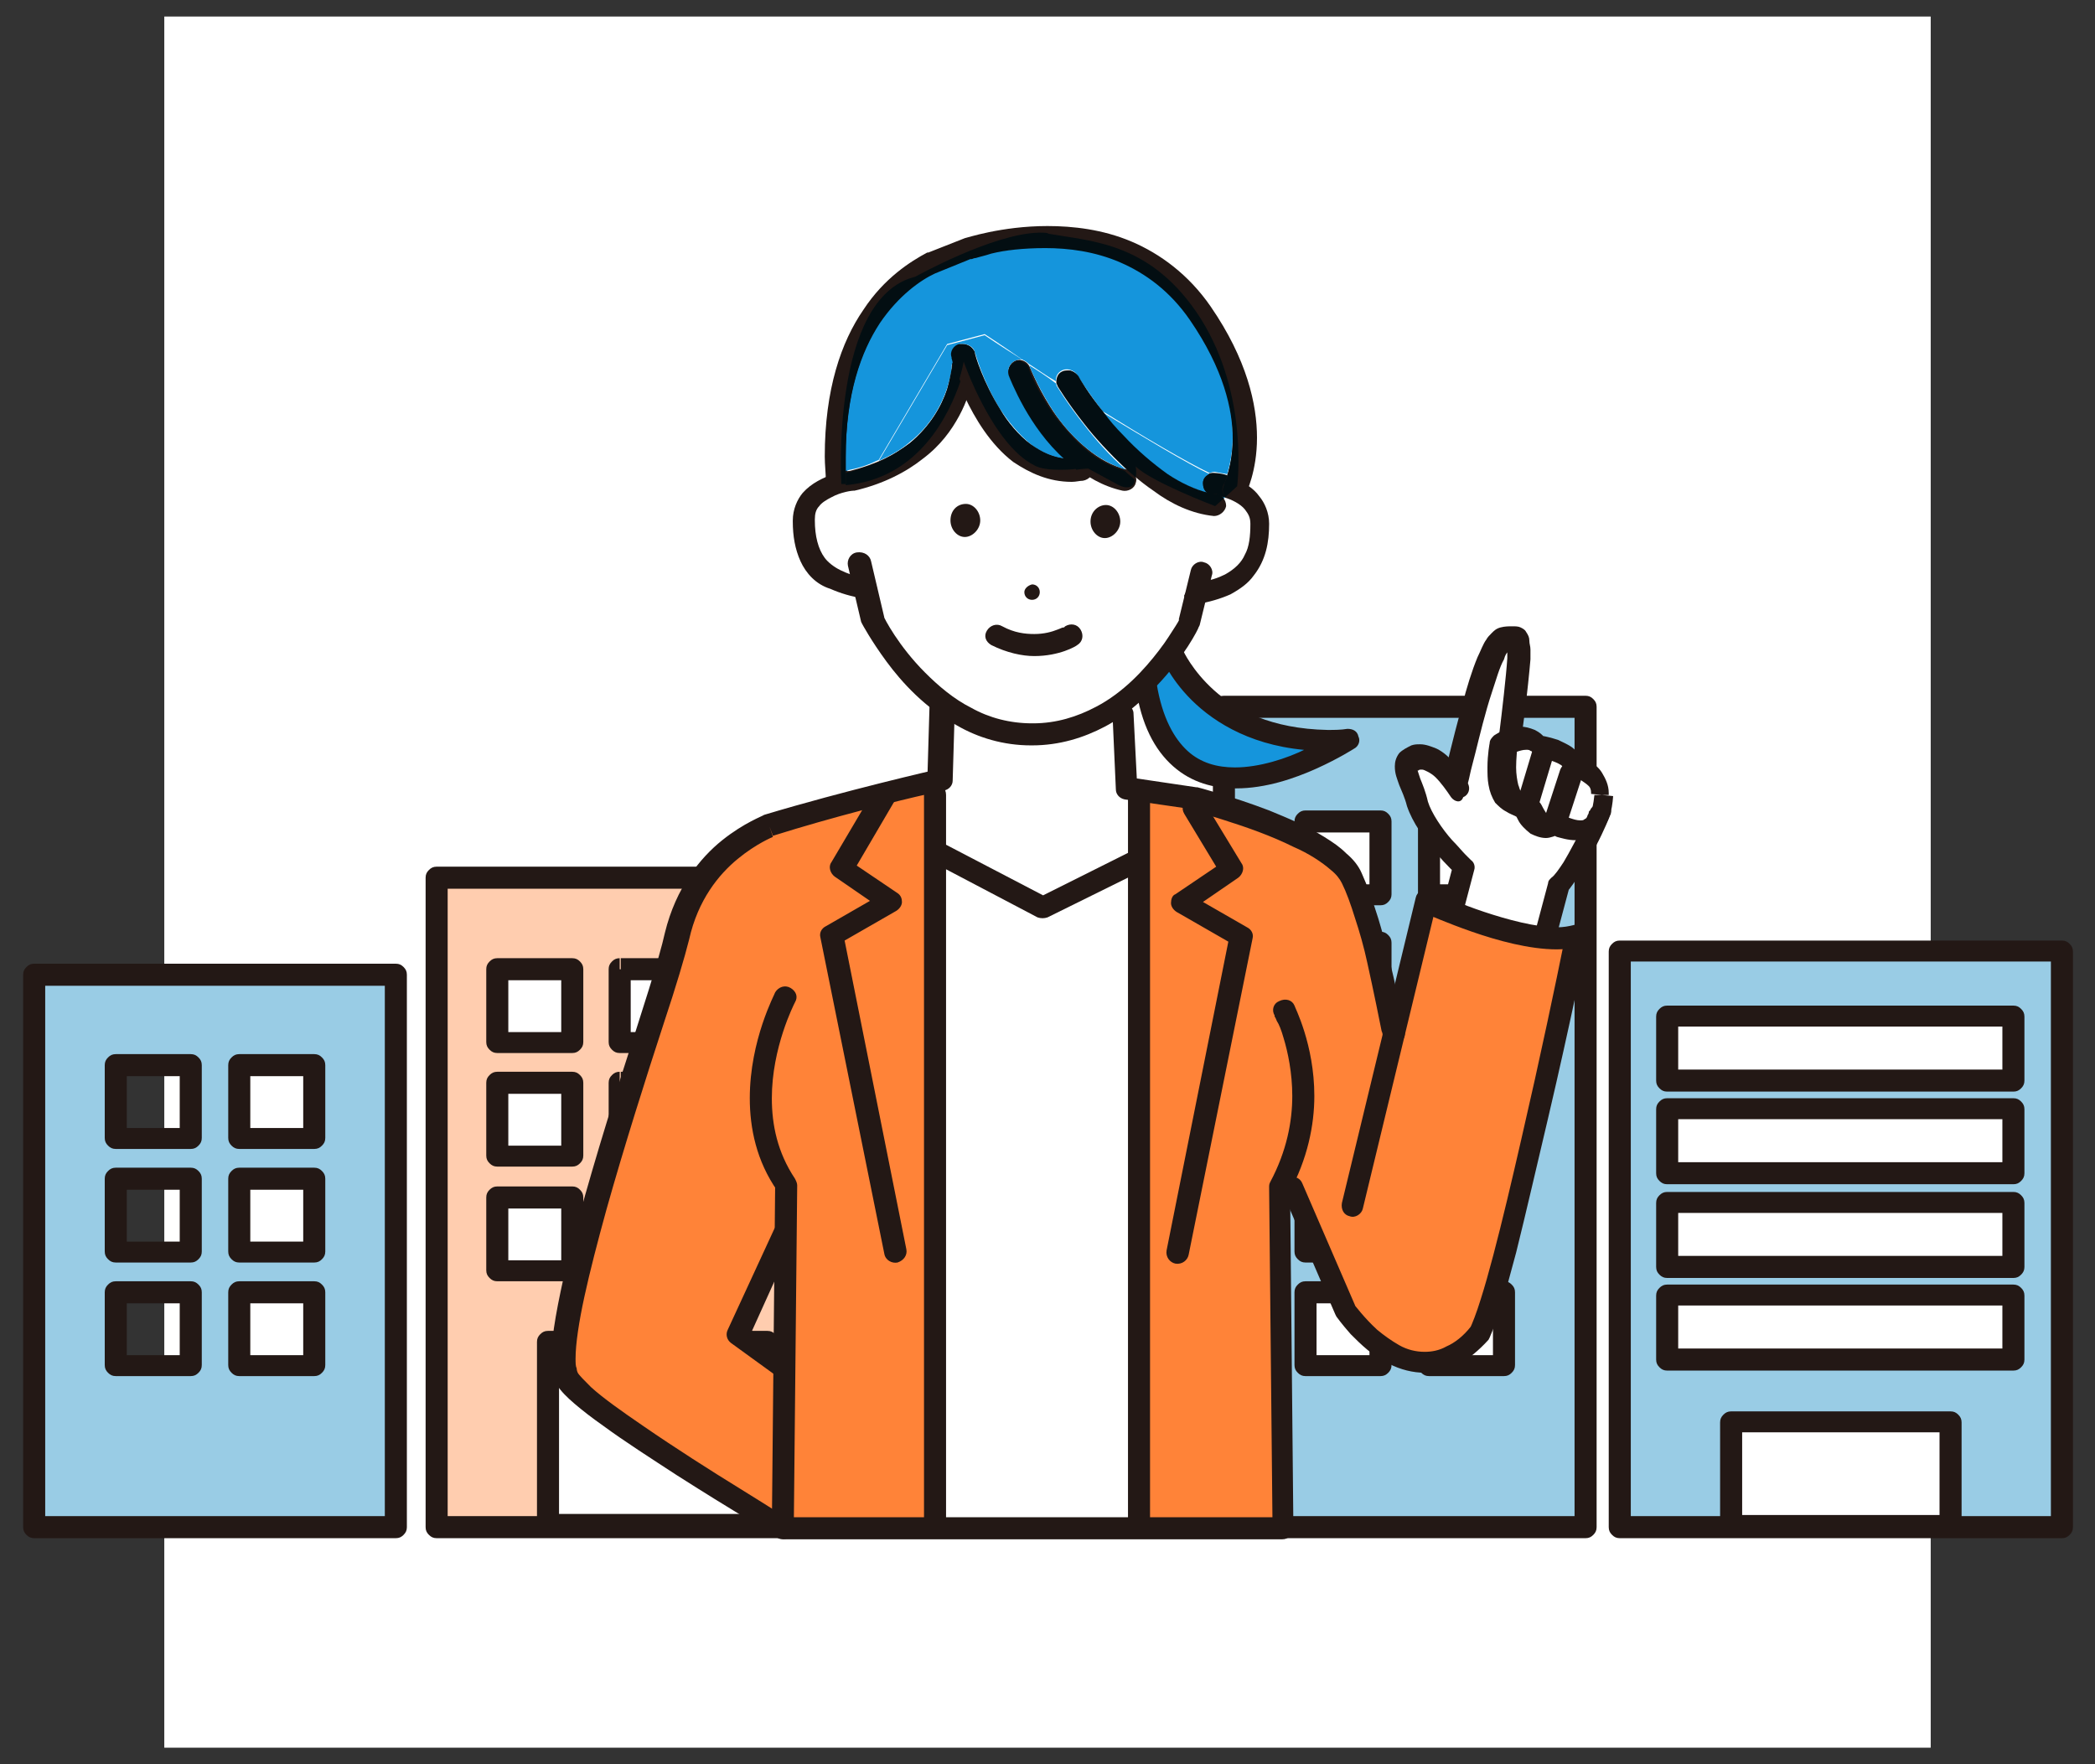 <svg version="1.1" id="レイヤー_1" xmlns="http://www.w3.org/2000/svg" xmlns:xlink="http://www.w3.org/1999/xlink" x="0" y="0" width="190" height="160" xml:space="preserve"><rect width="100%" height="100%" fill="#333333" stroke="none"/><style>.st0{display:none;fill:#e8f4fb}.st1{fill:#fff}.st2{fill:#99cce5}.st3{fill:#231815}.st5{fill:#ff8338}.st6,.st7,.st8{fill:#1595dc}.st7,.st8{clip-path:url(#SVGID_2_)}.st8{fill:#030e12}.st10{clip-path:url(#SVGID_4_);fill:#5cb5e7}</style><path class="st0" d="M204.4 117.9h29.2V-18.5h-15.2l-44 29.8 14.4 21.2 15.6-10.6v96zm-97.8-24.6c-14.6 0-23-15.2-23-42.4s8.4-42.4 23-42.4 23 15.4 23 42.4-8.2 42.4-23 42.4zm0 27.4c32.8 0 53.8-27.4 53.8-70 0-42.4-21-69.6-53.8-69.6-32.6 0-53.8 27.4-53.8 69.6 0 42.4 21.2 70 53.8 70z"/><path class="st0" d="M163.5 117.9h92.8V90.5h-63.4c0-6.6 9.4-13 25.6-22.4 26.8-15.2 37.8-28.8 37.8-46.6 0-23.8-19.2-40.4-46.4-40.4-24.8 0-42.2 14-48.8 39.2l26 7.2c3.6-13.4 11.2-20.2 22.6-20.2 10.4 0 17.4 5.8 17.4 14.6 0 9-7.2 16-27.2 27-23.6 13-36.4 26.4-36.4 48.2v20.8zM85.3 93.3c-14.6 0-23-15.2-23-42.4s8.4-42.4 23-42.4 23 15.4 23 42.4-8.2 42.4-23 42.4zm0 27.4c32.8 0 53.8-27.4 53.8-70 0-42.4-21-69.6-53.8-69.6-32.6 0-53.8 27.4-53.8 69.6 0 42.4 21.2 70 53.8 70z"/><path class="st0" d="M205.1 120.7c28.6 0 49.2-18.6 49.2-44 0-20.4-13.8-36-34.6-41l30.8-36.8v-15h-83.2v25h44.6l-28.8 33.6v15.4h16.4c15 0 25.6 6.6 25.6 18.6 0 10.6-8.6 18-21 18-10.6 0-18.4-5.2-24-16.2l-22 15.4c8.6 17 26 27 47 27zM87.3 93.3c-14.6 0-23-15.2-23-42.4s8.4-42.4 23-42.4 23 15.4 23 42.4-8.2 42.4-23 42.4zm0 27.4c32.8 0 53.8-27.4 53.8-70 0-42.4-21-69.6-53.8-69.6-32.6 0-53.8 27.4-53.8 69.6 0 42.4 21.2 70 53.8 70z"/><path class="st1" d="M175.1 158.5H14.9V1.5h160.2v157"/><path class="st2" d="M3.1 138.5h32.8V88.4H3.1v50.1zm18.6-41.9h6.8v6.6h-6.8v-6.6zm0 10.3h6.8v6.6h-6.8v-6.6zm0 10.3h6.8v6.6h-6.8v-6.6zM10.5 96.6h6.8v6.6h-6.8v-6.6zm0 10.3h6.8v6.6h-6.8v-6.6zm0 10.3h6.8v6.6h-6.8v-6.6z"/><path class="st3" d="M3.1 138.5v-1h31.8V89.4H4.1v49.2h-1v-1 .9h-1V88.4c0-.3.1-.5.3-.7.2-.2.4-.3.7-.3h32.8c.3 0 .5.1.7.3.2.2.3.4.3.7v50.1c0 .3-.1.5-.3.7-.2.2-.4.3-.7.3H3.1c-.3 0-.5-.1-.7-.3-.2-.2-.3-.4-.3-.7h1zm18.6-41.9v-1h6.8c.3 0 .5.1.7.3.2.2.3.4.3.7v6.6c0 .3-.1.5-.3.7-.2.2-.4.3-.7.3h-6.8c-.3 0-.5-.1-.7-.3-.2-.2-.3-.4-.3-.7v-6.6c0-.3.1-.5.3-.7.2-.2.4-.3.7-.3v1h1v5.7h4.8v-4.7h-5.8v-1h1-1zm0 10.3v-1h6.8c.3 0 .5.1.7.3.2.2.3.4.3.7v6.6c0 .3-.1.5-.3.7-.2.2-.4.3-.7.3h-6.8c-.3 0-.5-.1-.7-.3-.2-.2-.3-.4-.3-.7v-6.6c0-.3.1-.5.3-.7.2-.2.4-.3.7-.3v1h1v5.7h4.8v-4.7h-5.8v-1h1-1zm0 10.3v-1h6.8c.3 0 .5.1.7.3.2.2.3.4.3.7v6.6c0 .3-.1.5-.3.7-.2.2-.4.3-.7.3h-6.8c-.3 0-.5-.1-.7-.3-.2-.2-.3-.4-.3-.7v-6.6c0-.3.1-.5.3-.7.2-.2.4-.3.7-.3v1h1v5.7h4.8v-4.7h-5.8v-1h1-1zM10.5 96.6v-1h6.8c.3 0 .5.1.7.3.2.2.3.4.3.7v6.6c0 .3-.1.5-.3.7-.2.2-.4.3-.7.3h-6.8c-.3 0-.5-.1-.7-.3-.2-.2-.3-.4-.3-.7v-6.6c0-.3.1-.5.3-.7.2-.2.4-.3.7-.3v1h1v5.7h4.8v-4.7h-5.8v-1h1-1zm0 10.3v-1h6.8c.3 0 .5.1.7.3.2.2.3.4.3.7v6.6c0 .3-.1.5-.3.7-.2.2-.4.3-.7.3h-6.8c-.3 0-.5-.1-.7-.3-.2-.2-.3-.4-.3-.7v-6.6c0-.3.1-.5.3-.7.2-.2.4-.3.7-.3v1h1v5.7h4.8v-4.7h-5.8v-1h1-1zm0 10.3v-1h6.8c.3 0 .5.1.7.3.2.2.3.4.3.7v6.6c0 .3-.1.5-.3.7-.2.2-.4.3-.7.3h-6.8c-.3 0-.5-.1-.7-.3-.2-.2-.3-.4-.3-.7v-6.6c0-.3.1-.5.3-.7.2-.2.4-.3.7-.3v1h1v5.7h4.8v-4.7h-5.8v-1h1-1z"/><path d="M39.6 138.5h40.1V79.6H39.6v58.9zm27.8-50.6h6.8v6.6h-6.8v-6.6zm0 10.3h6.8v6.6h-6.8v-6.6zm0 10.4h6.8v6.6h-6.8v-6.6zM56.3 87.9H63v6.6h-6.8v-6.6zm0 10.3H63v6.6h-6.8v-6.6zm0 10.4H63v6.6h-6.8v-6.6zM45.1 87.9h6.8v6.6h-6.8v-6.6zm0 10.3h6.8v6.6h-6.8v-6.6zm0 10.4h6.8v6.6h-6.8v-6.6z" fill="#ffcdaf"/><path class="st3" d="M39.6 138.5v-1h39.1V80.6H40.6v57.9h-1v-1 1h-1V79.6c0-.3.1-.5.3-.7.2-.2.4-.3.7-.3h40.1c.3 0 .5.1.7.3.2.2.3.4.3.7v58.9c0 .3-.1.5-.3.7-.2.2-.4.3-.7.3H39.6c-.3 0-.5-.1-.7-.3-.2-.2-.3-.4-.3-.7h1zm27.8-50.6v-1h6.8c.3 0 .5.1.7.3.2.2.3.4.3.7v6.6c0 .3-.1.5-.3.7-.2.2-.4.3-.7.3h-6.8c-.3 0-.5-.1-.7-.3-.2-.2-.3-.4-.3-.7v-6.6c0-.3.1-.5.3-.7.2-.2.4-.3.7-.3v1h1v5.7h4.8v-4.7h-5.8v-1h1-1zm0 10.3v-1h6.8c.3 0 .5.1.7.3.2.2.3.4.3.7v6.6c0 .3-.1.5-.3.7-.2.2-.4.3-.7.3h-6.8c-.3 0-.5-.1-.7-.3s-.3-.4-.3-.7v-6.6c0-.3.1-.5.3-.7.2-.2.4-.3.7-.3v1h1v5.7h4.8v-4.7h-5.8v-1h1-1zm0 10.4v-1h6.8c.3 0 .5.1.7.3.2.2.3.4.3.7v6.6c0 .3-.1.5-.3.7-.2.2-.4.3-.7.3h-6.8c-.3 0-.5-.1-.7-.3s-.3-.4-.3-.7v-6.6c0-.3.1-.5.3-.7.2-.2.4-.3.7-.3v1h1v5.7h4.8v-4.7h-5.8v-1h1-1zM56.3 87.9v-1H63c.3 0 .5.1.7.3.2.2.3.4.3.7v6.6c0 .3-.1.5-.3.7-.2.2-.4.3-.7.3h-6.8c-.3 0-.5-.1-.7-.3-.2-.2-.3-.4-.3-.7v-6.6c0-.3.1-.5.3-.7.2-.2.4-.3.7-.3v1h1v5.7H62v-4.7h-5.8v-1h1-.9zm0 10.3v-1H63c.3 0 .5.1.7.3.2.2.3.4.3.7v6.6c0 .3-.1.5-.3.7-.2.2-.4.3-.7.3h-6.8c-.3 0-.5-.1-.7-.3s-.3-.4-.3-.7v-6.6c0-.3.1-.5.3-.7.2-.2.4-.3.7-.3v1h1v5.7H62v-4.7h-5.8v-1h1-.9zm0 10.4v-1H63c.3 0 .5.1.7.3.2.2.3.4.3.7v6.6c0 .3-.1.5-.3.7-.2.2-.4.3-.7.3h-6.8c-.3 0-.5-.1-.7-.3s-.3-.4-.3-.7v-6.6c0-.3.1-.5.3-.7.2-.2.4-.3.7-.3v1h1v5.7H62v-4.7h-5.8v-1h1-.9zM45.1 87.9v-1h6.8c.3 0 .5.1.7.3.2.2.3.4.3.7v6.6c0 .3-.1.5-.3.7-.2.2-.4.3-.7.3h-6.8c-.3 0-.5-.1-.7-.3-.2-.2-.3-.4-.3-.7v-6.6c0-.3.1-.5.3-.7.2-.2.4-.3.7-.3v1h1v5.7h4.8v-4.7h-5.8v-1h1-1zm0 10.3v-1h6.8c.3 0 .5.1.7.3.2.2.3.4.3.7v6.6c0 .3-.1.5-.3.7-.2.2-.4.3-.7.3h-6.8c-.3 0-.5-.1-.7-.3s-.3-.4-.3-.7v-6.6c0-.3.1-.5.3-.7.2-.2.4-.3.7-.3v1h1v5.7h4.8v-4.7h-5.8v-1h1-1zm0 10.4v-1h6.8c.3 0 .5.1.7.3.2.2.3.4.3.7v6.6c0 .3-.1.5-.3.7-.2.2-.4.3-.7.3h-6.8c-.3 0-.5-.1-.7-.3s-.3-.4-.3-.7v-6.6c0-.3.1-.5.3-.7.2-.2.4-.3.7-.3v1h1v5.7h4.8v-4.7h-5.8v-1h1-1z"/><path class="st1" d="M49.7 121.8h19.9v16.6H49.7z"/><path class="st3" d="M69.6 138.3v1H49.7c-.3 0-.5-.1-.7-.3s-.3-.4-.3-.7v-16.6c0-.3.1-.5.3-.7.2-.2.4-.3.7-.3h19.9c.3 0 .5.1.7.3.2.2.3.4.3.7v16.6c0 .3-.1.5-.3.7-.2.2-.4.3-.7.3v-1h-1v-15.6H50.7v14.6h18.9v1h-1 1z"/><path class="st2" d="M111 138.5h32.8V64.1H111v74.4zm18.6-41.9h6.8v6.6h-6.8v-6.6zm0 10.3h6.8v6.6h-6.8v-6.6zm0 10.3h6.8v6.6h-6.8v-6.6zm-11.2-20.6h6.8v6.6h-6.8v-6.6zm11.2-11.1h6.8v6.6h-6.8v-6.6zm-11.2 0h6.8v6.6h-6.8v-6.6zm11.2-11h6.8v6.6h-6.8v-6.6zm-11.2 0h6.8v6.6h-6.8v-6.6zm0 32.4h6.8v6.6h-6.8v-6.6zm0 10.3h6.8v6.6h-6.8v-6.6z"/><path class="st3" d="M111 138.5v-1h31.8V65.1H112v73.4h-1v-1 1h-1V64.1c0-.3.1-.5.3-.7.2-.2.4-.3.7-.3h32.8c.3 0 .5.1.7.3.2.2.3.4.3.7v74.4c0 .3-.1.5-.3.7-.2.2-.4.3-.7.3H111c-.3 0-.5-.1-.7-.3s-.3-.4-.3-.7h1zm18.6-41.9v-1h6.8c.3 0 .5.1.7.3.2.2.3.4.3.7v6.6c0 .3-.1.5-.3.7-.2.2-.4.3-.7.3h-6.8c-.3 0-.5-.1-.7-.3-.2-.2-.3-.4-.3-.7v-6.6c0-.3.1-.5.3-.7.2-.2.4-.3.7-.3v1h1v5.7h4.8v-4.7h-5.8v-1h1-1zm0 10.3v-1h6.8c.3 0 .5.1.7.3.2.2.3.4.3.7v6.6c0 .3-.1.5-.3.7-.2.2-.4.3-.7.3h-6.8c-.3 0-.5-.1-.7-.3-.2-.2-.3-.4-.3-.7v-6.6c0-.3.1-.5.3-.7.2-.2.4-.3.7-.3v1h1v5.7h4.8v-4.7h-5.8v-1h1-1zm0 10.3v-1h6.8c.3 0 .5.1.7.3.2.2.3.4.3.7v6.6c0 .3-.1.5-.3.7-.2.2-.4.3-.7.3h-6.8c-.3 0-.5-.1-.7-.3-.2-.2-.3-.4-.3-.7v-6.6c0-.3.1-.5.3-.7.2-.2.4-.3.7-.3v1h1v5.7h4.8v-4.7h-5.8v-1h1-1zm-11.2-20.6v-1h6.8c.3 0 .5.1.7.3.2.2.3.4.3.7v6.6c0 .3-.1.5-.3.7-.2.2-.4.3-.7.3h-6.8c-.3 0-.5-.1-.7-.3-.2-.2-.3-.4-.3-.7v-6.6c0-.3.1-.5.3-.7.2-.2.4-.3.7-.3v1h1v5.7h4.8v-4.7h-5.8v-1h1-1zm11.2-11.1v-1h6.8c.3 0 .5.1.7.3.2.2.3.4.3.7v6.6c0 .3-.1.5-.3.7-.2.2-.4.3-.7.3h-6.8c-.3 0-.5-.1-.7-.3-.2-.2-.3-.4-.3-.7v-6.6c0-.3.1-.5.3-.7.2-.2.4-.3.7-.3v1h1v5.7h4.8v-4.7h-5.8v-1h1-1zm-11.2 0v-1h6.8c.3 0 .5.1.7.3.2.2.3.4.3.7v6.6c0 .3-.1.5-.3.7-.2.2-.4.3-.7.3h-6.8c-.3 0-.5-.1-.7-.3-.2-.2-.3-.4-.3-.7v-6.6c0-.3.1-.5.3-.7.2-.2.4-.3.7-.3v1h1v5.7h4.8v-4.7h-5.8v-1h1-1zm11.2-11v-1h6.8c.3 0 .5.1.7.3.2.2.3.4.3.7v6.6c0 .3-.1.5-.3.7-.2.2-.4.3-.7.3h-6.8c-.3 0-.5-.1-.7-.3-.2-.2-.3-.4-.3-.7v-6.6c0-.3.1-.5.3-.7.2-.2.4-.3.7-.3v1h1v5.7h4.8v-4.7h-5.8v-1h1-1zm-11.2 0v-1h6.8c.3 0 .5.1.7.3.2.2.3.4.3.7v6.6c0 .3-.1.5-.3.7-.2.2-.4.3-.7.3h-6.8c-.3 0-.5-.1-.7-.3-.2-.2-.3-.4-.3-.7v-6.6c0-.3.1-.5.3-.7.2-.2.4-.3.7-.3v1h1v5.7h4.8v-4.7h-5.8v-1h1-1zm0 32.4v-1h6.8c.3 0 .5.1.7.3.2.2.3.4.3.7v6.6c0 .3-.1.5-.3.7-.2.2-.4.3-.7.3h-6.8c-.3 0-.5-.1-.7-.3-.2-.2-.3-.4-.3-.7v-6.6c0-.3.1-.5.3-.7.2-.2.4-.3.7-.3v1h1v5.7h4.8v-4.7h-5.8v-1h1-1zm0 10.3v-1h6.8c.3 0 .5.1.7.3.2.2.3.4.3.7v6.6c0 .3-.1.5-.3.7-.2.2-.4.3-.7.3h-6.8c-.3 0-.5-.1-.7-.3-.2-.2-.3-.4-.3-.7v-6.6c0-.3.1-.5.3-.7.2-.2.4-.3.7-.3v1h1v5.7h4.8v-4.7h-5.8v-1h1-1z"/><path class="st2" d="M146.9 86.3H187v52.2h-40.1z"/><path class="st3" d="M146.9 138.5v-1H186V87.2h-38.1v51.3h-1v-1 1h-1V86.3c0-.3.1-.5.3-.7.2-.2.4-.3.7-.3H187c.3 0 .5.1.7.3.2.2.3.4.3.7v52.2c0 .3-.1.5-.3.7-.2.2-.4.3-.7.3h-40.1c-.3 0-.5-.1-.7-.3-.2-.2-.3-.4-.3-.7h1z"/><path class="st1" d="M156.9 128.9h19.9v9.4h-19.9z"/><path class="st3" d="M176.9 138.4v1H157c-.3 0-.5-.1-.7-.3-.2-.2-.3-.4-.3-.7V129c0-.3.1-.5.3-.7.2-.2.4-.3.7-.3h19.9c.3 0 .5.1.7.3.2.2.3.4.3.7v9.4c0 .3-.1.5-.3.7-.2.2-.4.3-.7.3v-1h-1v-8.5H158v7.5h18.9v1h-1 1z"/><path class="st1" d="M151.2 92.2h31.4V98h-31.4z"/><path class="st3" d="M151.2 92.2v-1h31.4c.3 0 .5.1.7.3.2.2.3.4.3.7V98c0 .3-.1.5-.3.7-.2.2-.4.3-.7.3h-31.4c-.3 0-.5-.1-.7-.3-.2-.2-.3-.4-.3-.7v-5.8c0-.3.1-.5.3-.7.2-.2.4-.3.7-.3v1h1V97h29.4v-3.9h-30.4v-.9h1-1z"/><path class="st1" d="M151.2 100.6h31.4v5.8h-31.4z"/><path class="st3" d="M151.2 100.6v-1h31.4c.3 0 .5.1.7.3.2.2.3.4.3.7v5.8c0 .3-.1.5-.3.7-.2.2-.4.3-.7.3h-31.4c-.3 0-.5-.1-.7-.3-.2-.2-.3-.4-.3-.7v-5.8c0-.3.1-.5.3-.7.2-.2.4-.3.7-.3v1h1v4.8h29.4v-3.9h-30.4v-.9h1-1z"/><path class="st1" d="M151.2 109.1h31.4v5.8h-31.4z"/><path class="st3" d="M151.2 109.1v-1h31.4c.3 0 .5.1.7.3.2.2.3.4.3.7v5.8c0 .3-.1.5-.3.7-.2.2-.4.3-.7.3h-31.4c-.3 0-.5-.1-.7-.3-.2-.2-.3-.4-.3-.7v-5.8c0-.3.1-.5.3-.7.2-.2.4-.3.7-.3v1h1v4.8h29.4V110h-30.4v-.9h1-1z"/><path class="st1" d="M151.2 117.5h31.4v5.8h-31.4z"/><path class="st3" d="M151.2 117.5v-1h31.4c.3 0 .5.1.7.3.2.2.3.4.3.7v5.8c0 .3-.1.5-.3.7-.2.2-.4.3-.7.3h-31.4c-.3 0-.5-.1-.7-.3-.2-.2-.3-.4-.3-.7v-5.8c0-.3.1-.5.3-.7.2-.2.4-.3.7-.3v1h1v4.8h29.4v-3.9h-30.4v-.9h1-1z"/><path class="st5" d="M84.8 71.1s-18.6 3.6-20.4 7.4c0 0-3.4 5.4-3.4 10S50.6 117 52 125c0 0 2.6 3.6 7.6 6.6 5.3 3.1 11.7 7.3 11.7 7.3l13.7-.2-.2-67.6zm-17.6 49.8l3.3-6.7.7 9.9-4-3.2z"/><path class="st1" d="M131.9 82.8l.9-3.8s-5-5.9-4.7-8.3c.2-2.4 2.2-2.1 3.9-.5 0 0 2.3-12.9 4.5-12.5 2.2.5.7 4.6.8 8l3.2 2.3 2.7 1.9 2.8 1.8-.2 2.3-4.6 6.7-.5 4.6c-.1-.1-6.4 1.4-8.8-2.5M78.1 44.6s-4.6-.7-4.2 2.2c.4 3 3 6.7 5.1 6.9 0 0 4.6 8.2 7 9.7l-1.3 7.7-.2 67.8 25.2-.2-3.5-66.1-3.8-1.5-.2-6.9s6.6-6 7.2-8.8l.6-2.8s3.6 2.4 4.7-1.7-.6-6.9-3.8-7.4c-3.2-.6-21.8-13-21.8-13l-3.4.9-7.6 13.2"/><path class="st5" d="M129.5 81.8l-2.8 8.8S124.4 78 121.1 77s-10.3-4.5-17.3-4.7l-.3 66.1 12.7.5.5-30.9s3.8 13.5 10 14.6c6.2 1 8.8-1.2 9.3-4.1.5-2.9 7-33.3 7-33.3s-5.4.8-13.5-3.4"/><path class="st3" d="M86.6 64l-.2 6.8c0 .4-.3.8-.8.9 0 0-.5.1-1.4.3-2.7.6-8.7 2.1-14.1 3.8l-.3-.8.3.9-.1-.3.1.3-.1-.3.1.3s-1.5.6-3.2 2c-1.7 1.4-3.6 3.7-4.4 7.3-.4 1.6-1.2 4.3-2.3 7.6-1.6 4.9-3.6 11.2-5.2 16.9-.8 2.9-1.5 5.6-2 7.9-.5 2.3-.8 4.3-.8 5.6 0 .4 0 .7.1.9 0 .2.1.4.1.4.1.2.6.7 1.2 1.3 1.1 1 2.8 2.2 4.7 3.5 2.9 2 6.2 4.1 8.8 5.7 1.3.8 2.4 1.5 3.2 2 .8.5 1.3.8 1.3.8.5.3.6.9.3 1.3-.3.5-.9.6-1.4.3 0 0-4.4-2.6-9.1-5.6-2.3-1.5-4.8-3.1-6.7-4.5-1-.7-1.9-1.4-2.6-2-.7-.6-1.2-1.1-1.6-1.7-.2-.3-.3-.7-.4-1.1-.1-.4-.1-.8-.1-1.3 0-2.1.6-5.1 1.4-8.6 1.3-5.2 3.2-11.6 5-17.2 1.8-5.6 3.4-10.5 3.9-12.8 1-4.1 3.2-6.8 5.2-8.4 2-1.6 3.7-2.2 3.8-2.3 7.3-2.2 15.6-4.1 15.6-4.1l.2 1h-1l.2-6.8c0-.5.5-1 1-1 .8 0 1.3.5 1.3 1zM102.8 64.7l.3 5.9 5.4.8h.1s3.1.8 6.5 2.1c1.7.7 3.4 1.4 5 2.4.8.5 1.4.9 2 1.5.6.5 1.1 1.1 1.4 1.8.5 1.1 1 2.5 1.5 4.1 1.4 4.6 2.4 10.3 2.4 10.3.1.5-.3 1-.8 1.1-.5.1-1.1-.3-1.2-.8 0 0 0-.2-.1-.4-.2-1-.7-3.5-1.3-6.2-.3-1.4-.7-2.8-1.1-4-.4-1.3-.8-2.4-1.2-3.2-.2-.4-.5-.8-1-1.2-.8-.7-2-1.5-3.4-2.1-2-1-4.3-1.8-6.2-2.4-.9-.3-1.7-.5-2.2-.7-.3-.1-.5-.1-.6-.2-.1 0-.2-.1-.2-.1l.3-1-.2 1-6.2-.9c-.5-.1-.8-.5-.8-.9l-.3-6.7c0-.5.4-1 1-1 .4-.1.9.3.9.8z"/><path class="st3" d="M103.5 79L95 83.2c-.3.1-.6.1-.9 0l-9.7-5.1c-.5-.3-.7-.8-.4-1.3.3-.5.9-.7 1.4-.4l9.2 4.8 8-4c.5-.2 1.1-.1 1.3.4.3.5.1 1.1-.4 1.4zM117.4 91.2c0 .1 1.8 3.5 1.8 8.2 0 2.6-.6 5.7-2.3 8.8l-.9-.5h1l.3 30.9c0 .3-.1.5-.3.7-.2.2-.4.3-.7.3H71c-.3 0-.5-.1-.7-.3-.2-.2-.3-.4-.3-.7l.3-31.1h1l-.8.5c-1.9-2.7-2.5-5.7-2.5-8.4 0-5.3 2.3-9.5 2.3-9.6.3-.5.9-.7 1.4-.4.5.3.7.8.4 1.3-.1.2-2.1 4.1-2.1 8.7 0 2.4.5 4.9 2.1 7.3.1.2.2.4.2.6l-.3 30.1h43.4l-.3-29.9c0-.2 0-.3.1-.5 1.5-2.8 2-5.5 2-7.8 0-2.1-.4-4-.8-5.3-.2-.7-.4-1.2-.6-1.5-.1-.2-.1-.3-.2-.4v-.1c-.3-.5-.1-1.1.4-1.3.6-.3 1.2-.1 1.4.4z"/><path class="st6" d="M106.4 59.4s3.5 8.7 15.9 7.7c0 0-15.8 10.5-18.3-4.9"/><path class="st3" d="M107.3 59l-.3.1.3-.1-.3.1.3-.1s.8 1.8 2.8 3.6c2 1.8 5.2 3.5 10.3 3.6.6 0 1.2 0 1.8-.1.5 0 .9.2 1 .7.2.4 0 .9-.4 1.1 0 0-1.4.9-3.4 1.8s-4.6 1.8-7.3 1.8c-2 0-4-.5-5.7-2-1.7-1.5-2.9-3.8-3.4-7.2-.1-.5.3-1 .8-1.1.5-.1 1.1.3 1.1.8.5 3.1 1.6 5 2.8 6.1 1.2 1.1 2.7 1.5 4.3 1.5 2.2 0 4.7-.8 6.5-1.7.9-.4 1.7-.8 2.3-1.2.3-.2.5-.3.6-.4l.2-.1.6.8.1 1c-.7.1-1.4.1-2 .1-5.7 0-9.5-2.1-11.8-4.2-2.3-2.1-3.1-4.2-3.2-4.3-.2-.5 0-1.1.6-1.3.6 0 1.2.2 1.4.7zM88.4 32.7c0 .2 0 2.4-1.4 5-.7 1.3-1.7 2.7-3.3 3.9-1.5 1.2-3.6 2.3-6.2 2.9h-.1c-.1 0-1.1.1-2 .6-.4.2-.9.5-1.1.8-.3.3-.4.7-.4 1.2v.1c0 1.4.3 2.6.9 3.4.3.4.8.8 1.4 1.1.6.3 1.4.6 2.5.7.5.1.9.6.8 1.1-.1.5-.6.9-1.1.8-1.2-.2-2.2-.5-3.1-.9-1.3-.4-2.2-1.4-2.7-2.5s-.7-2.3-.7-3.6v-.1c0-1 .4-1.9.9-2.5.8-.9 1.9-1.4 2.8-1.7.9-.3 1.6-.3 1.6-.3l.1 1-.2-1c2.4-.6 4.1-1.5 5.4-2.5 1.9-1.5 2.9-3.4 3.4-4.9.2-.7.4-1.4.4-1.8 0-.2 0-.4.1-.5v-.2c0-.5.4-1 1-1 .5 0 1 .4 1 .9"/><path class="st3" d="M79 50.9l1.2 5.1-1 .2.9-.4c.1.3 1.4 2.8 3.8 5.2 1.2 1.2 2.6 2.4 4.2 3.2 1.6.9 3.5 1.4 5.5 1.4h.1c2.1 0 4-.6 5.7-1.5 2.5-1.3 4.4-3.4 5.7-5.1.7-.9 1.1-1.6 1.5-2.2.2-.3.3-.5.4-.7V56l.9.4-1-.2 1.1-4.5c.1-.5.7-.9 1.2-.7.5.1.9.7.7 1.2l-1.1 4.5-.1.2c0 .1-1.3 2.7-3.8 5.3-1.3 1.3-2.8 2.7-4.7 3.7-1.9 1-4.1 1.7-6.6 1.7h-.1c-2.5 0-4.8-.7-6.7-1.8-2.9-1.6-5-3.9-6.4-5.8-1.4-1.9-2.2-3.4-2.2-3.4l-.1-.2-1.2-5.1c-.1-.5.2-1.1.8-1.2.7-.1 1.2.3 1.3.8z"/><path class="st3" d="M92.9 53.7c0 .4.3.7.7.7.4 0 .7-.3.7-.7 0-.4-.3-.7-.7-.7-.4.1-.7.4-.7.7M108.6 52.8c1.1-.1 1.9-.4 2.5-.7.9-.5 1.5-1.1 1.8-1.8.4-.7.5-1.7.5-2.8 0-.6-.2-.9-.5-1.3-.4-.5-1.2-.9-1.9-1.1-.3-.1-.6-.2-.9-.2h-.4v-.2.2-.2.2c-.5-.1-.9-.5-.9-1.1.1-.5.6-.9 1.1-.9.1 0 1.2.1 2.5.7.6.3 1.3.7 1.8 1.4.5.6.9 1.5.9 2.5 0 1.7-.3 3.3-1.4 4.7-.5.7-1.2 1.2-2.1 1.7-.9.4-1.9.7-3.1.9-.5.1-1.1-.3-1.1-.8.3-.6.7-1.1 1.2-1.2"/><path class="st3" d="M111 43.9c0-.1.8-1.6.8-4.2s-.8-6.3-3.9-10.8c-1.8-2.6-4-4.2-6.3-5.2s-4.7-1.3-6.8-1.3c-1.9 0-3.6.3-4.9.5-.6.1-1.1.3-1.4.4-.2 0-.3.1-.4.1H88l-.3-.9.4.9-3.3 1.3-.4-.9.5.9c-1.3.6-3.3 1.9-5 4.5-1.7 2.6-3.1 6.4-3.1 12.2 0 .7 0 1.4.1 2.2 0 .5-.4 1-.9 1-.6 0-1-.4-1.1-.9 0-.8-.1-1.5-.1-2.3 0-6.1 1.5-10.4 3.5-13.3 1.9-2.9 4.3-4.4 5.8-5.2h.1l3.3-1.3c.1 0 3.3-1.1 7.5-1.1 2.3 0 5 .3 7.6 1.4 2.6 1.1 5.2 3 7.2 5.9 3.3 4.8 4.2 8.9 4.2 11.9 0 3.1-1 5-1 5.1-.3.5-.9.7-1.4.4-.6-.2-.8-.8-.6-1.3M98.9 47.3c0 .8.6 1.5 1.3 1.5.7 0 1.4-.7 1.4-1.5s-.6-1.5-1.3-1.5c-.7 0-1.4.6-1.4 1.5M86.2 47.2c0 .8.6 1.5 1.3 1.5.7 0 1.4-.7 1.4-1.5s-.6-1.5-1.3-1.5c-.8 0-1.4.6-1.4 1.5"/><path class="st3" d="M88.3 31.9c.1.3.8 2.8 2.3 5.2.8 1.2 1.7 2.3 2.8 3.2 1.1.8 2.4 1.3 3.9 1.3h.7c.6-.1 1 .3 1.1.9.1.5-.3 1-.9 1.1-.3 0-.6.1-1 .1-2.1 0-3.8-.8-5.3-1.8-2.1-1.6-3.5-4-4.4-5.9-.9-1.9-1.3-3.4-1.3-3.5-.1-.5.2-1.1.7-1.2.7-.2 1.3.1 1.4.6"/><path class="st3" d="M93.4 33.3c.1.2.9 2.3 2.4 4.4.8 1.1 1.7 2.1 2.8 3 1.1.9 2.3 1.6 3.7 1.9.5.1.9.7.7 1.2-.1.5-.7.8-1.2.7-1.8-.4-3.3-1.3-4.6-2.4-1.9-1.6-3.3-3.6-4.3-5.3-.9-1.5-1.4-2.8-1.4-2.8-.2-.5.1-1.1.6-1.3.5-.2 1.1.1 1.3.6"/><path class="st3" d="M97.7 34.1c.2.3 1.8 2.9 4.1 5.4 1.2 1.3 2.5 2.5 4 3.5 1.4 1 3 1.7 4.5 1.8.5.1.9.5.9 1.1-.1.5-.6.9-1.1.9-2-.2-3.9-1.1-5.5-2.3-2.5-1.7-4.6-4.1-6.1-6-1.5-1.9-2.4-3.4-2.4-3.4-.3-.5-.1-1.1.4-1.3.3-.4.9-.2 1.2.3"/><defs><path id="SVGID_1_" d="M76.3 45.9h36.1V21.1H76.3v24.8"/></defs><clipPath id="SVGID_2_"><use xlink:href="#SVGID_1_" overflow="visible"/></clipPath><path class="st7" d="M94.8 22.4c-1.9 0-3.6.3-4.9.5-.6.1-1.1.3-1.4.4-.2 0-.3.1-.4.1H88l-3.2 1.3c-1.3.6-3.3 1.9-5 4.5-1.7 2.6-3.1 6.4-3.1 12.2v1.3c.2 0 .3-.1.4-.1 1-.2 1.8-.5 2.6-.9l6.2-10.5 3.4-.9s1.4.9 3.4 2.3c.2.1.4.2.6.4.8.5 1.6 1.1 2.5 1.6-.1-.4.1-.8.5-1 .2-.1.3-.1.5-.1.3 0 .7.2.9.5.1.2 1 1.6 2.3 3.3 3.7 2.3 7.6 4.6 9.7 5.6.1 0 .2-.1.4-.1h.1s.5.1 1.1.2c.2-.7.5-1.9.5-3.4 0-2.6-.8-6.3-3.9-10.8-1.8-2.6-4-4.2-6.3-5.2-2.3-.8-4.7-1.2-6.8-1.2"/><path class="st7" d="M110.8 45l.2.2.1-.1c-.1 0-.2-.1-.3-.1M100 37.4c.5.7 1.1 1.4 1.8 2.1 1.2 1.3 2.5 2.5 4 3.5 1.2.8 2.5 1.4 3.7 1.7-.3-.2-.4-.5-.4-.9s.3-.7.6-.8c-2.1-1-5.9-3.3-9.7-5.6m-6.7-4.3c.1.1.1.1.1.2.1.2.9 2.2 2.4 4.4.8 1.1 1.7 2.1 2.8 3 1 .8 2.2 1.5 3.5 1.9-1.5-1.3-2.8-2.8-3.8-4.1-1.5-1.9-2.4-3.4-2.4-3.4-.1-.1-.1-.2-.1-.3-.9-.7-1.7-1.2-2.5-1.7m-4-2.7l-3.4.9-6.2 10.5c1.1-.5 2-1 2.8-1.7 1.9-1.5 2.9-3.4 3.4-4.9.2-.7.4-1.4.4-1.8 0-.2 0-.4.1-.5v-.2-.2-.1c-.1-.5.2-1.1.7-1.2h.3c.4 0 .9.3 1 .7.1.3.8 2.8 2.3 5.2.8 1.2 1.7 2.3 2.8 3.2.9.7 2 1.2 3.2 1.3-1.6-1.5-2.8-3.3-3.7-4.7-1-1.6-1.5-2.9-1.5-2.9-.2-.5.1-1.1.6-1.3.1 0 .2-.1.4-.1h.2c-2.1-1.3-3.4-2.2-3.4-2.2"/><path class="st8" d="M86.4 32.6v.4c0 .1 0 .3-.1.5-.1.5-.2 1.1-.4 1.8-.5 1.5-1.5 3.3-3.4 4.9-.8.6-1.7 1.2-2.8 1.7-.8.3-1.6.6-2.6.9-.1 0-.2 0-.4.1V44c6.7-.6 9.4-6.5 10.4-9.4-.4-1.1-.6-1.8-.7-2M110.1 42.9c-.1 0-.2 0-.4.1-.3.1-.6.4-.6.8 0 .3.1.7.4.9.3.1.5.1.7.1.2 0 .4.1.5.2.1 0 .2.1.3.1l.1-.1c-.3-.3-.3-.7-.1-1.1 0 0 .2-.3.3-.8-.6-.2-1.1-.2-1.1-.2h-.1"/><path class="st8" d="M94.4 21.1h-.2c-4.2.1-11.2 4-11.2 4-7.7 1.9-6.7 18.8-6.7 18.8h.4v-.3-.8-1.3c0-5.8 1.4-9.6 3.1-12.2 1.7-2.5 3.7-3.9 5-4.5l3.2-1.3h.1c.1 0 .2-.1.4-.1.3-.1.8-.2 1.4-.4 1.2-.3 2.9-.5 4.9-.5 2.1 0 4.5.3 6.8 1.3s4.5 2.6 6.3 5.2c3.1 4.5 3.9 8.2 3.9 10.8 0 1.5-.3 2.7-.5 3.4-.2.5-.3.7-.3.8-.2.4-.1.8.1 1.1l1.1-1s1.1-8.2-3.3-15.2c-4.4-6.9-9.8-7-13.8-7.7-.1-.1-.4-.1-.7-.1"/><path class="st8" d="M87.3 31.2H87c-.5.1-.9.7-.7 1.2v.1c.1.3.3 1 .7 1.9.3-1 .4-1.6.4-1.6s2.6 7.5 6.4 9.4c.5.3 1.4.4 2.2.4.6 0 1.2 0 1.7-.1-.2-.1-.3-.2-.4-.4-.2-.2-.4-.4-.6-.5-1.2-.1-2.2-.6-3.2-1.3-1.1-.8-2.1-2-2.8-3.2-1.5-2.4-2.3-4.9-2.3-5.2-.2-.4-.6-.7-1.1-.7"/><path class="st8" d="M92.5 32.7c-.1 0-.2 0-.4.1-.5.2-.8.8-.6 1.3 0 0 .5 1.3 1.4 2.9.8 1.4 2 3.2 3.7 4.7.2.2.4.4.6.5.1.1.3.2.4.4.7-.1 1.1-.1 1.1-.1l2.4 1.3c.5.3.8.4 1.1.4.5 0 .7-.3.7-.7-.3-.3-.6-.5-.9-.8-1.3-.4-2.4-1-3.5-1.9-1.1-.9-2-2-2.8-3-1.5-2.1-2.4-4.2-2.4-4.4 0-.1-.1-.2-.1-.2-.1-.2-.3-.3-.6-.4 0-.1 0-.1-.1-.1"/><path class="st8" d="M96.8 33.6c-.2 0-.3 0-.5.1-.4.2-.5.6-.5 1 0 .1.1.2.1.3 0 0 .9 1.5 2.4 3.4 1 1.3 2.3 2.7 3.8 4.1.3.3.6.5.9.8.1-.5 0-1 0-1 1.4 1.4 7.2 3.6 7.2 3.6l.8-.7c0-.1-.1-.1-.2-.2s-.3-.2-.5-.2-.5-.1-.7-.1c-1.2-.3-2.5-.9-3.7-1.7-1.4-1-2.8-2.2-4-3.5-.7-.7-1.3-1.4-1.8-2.1-1.4-1.7-2.2-3.1-2.3-3.3-.3-.4-.7-.5-1-.5"/><path class="st3" d="M97.7 58.5c-.1.1-1.6 1-3.9 1-1.1 0-2.5-.3-3.9-1-.5-.3-.7-.8-.4-1.3.3-.5.9-.7 1.4-.4 1.1.6 2.1.7 2.9.7.9 0 1.6-.2 2.1-.4.3-.1.4-.2.6-.2l.1-.1.3.5-.3-.5.3.5-.3-.5c.5-.3 1.1-.2 1.4.3.3.5.2 1.1-.3 1.4zM102.3 137.8V72.1c0-.5.4-1 1-1s1 .4 1 1v65.7c0 .5-.4 1-1 1s-1-.5-1-1M109.2 72.7l3.4 5.6c.3.4.1 1-.3 1.3l-3.2 2.2 4 2.3c.4.2.6.6.5 1l-5.8 28.7c-.1.5-.6.9-1.2.8-.5-.1-.9-.6-.8-1.2l5.6-28-4.7-2.7c-.3-.2-.5-.5-.5-.8 0-.3.1-.7.4-.8l3.7-2.5-2.9-4.8c-.3-.5-.1-1.1.3-1.3.6-.4 1.2-.2 1.5.2zM83.8 137.8V72.1c0-.5.4-1 1-1s1 .4 1 1v65.7c0 .5-.4 1-1 1s-1-.5-1-1M81.1 72.7l-3.4 5.8 3.7 2.5c.3.2.4.5.4.8 0 .3-.2.6-.5.8l-4.7 2.7 5.6 28c.1.5-.2 1-.8 1.2-.5.1-1.1-.2-1.2-.8L74.4 85c-.1-.4.1-.8.5-1l4-2.3-3.2-2.2c-.4-.3-.6-.9-.3-1.3l3.9-6.6c.3-.5.9-.6 1.4-.4.5.5.7 1.1.4 1.5zM121.7 109.1l6.7-27.7c.1-.5.7-.9 1.2-.7.5.1.9.7.7 1.2l-6.7 27.7c-.1.5-.7.9-1.2.7-.5-.1-.8-.6-.7-1.2"/><path class="st3" d="M130.3 81c.4.2 2.2 1 4.3 1.7 2.1.7 4.7 1.4 6.6 1.4.6 0 1.1-.1 1.5-.2.3-.1.7 0 1 .2.3.2.4.6.3.9 0 0-1.6 7.9-3.6 16.4-1 4.2-2 8.6-2.9 12.2-.5 1.8-.9 3.4-1.3 4.7-.4 1.3-.8 2.3-1.1 3l-.1.2c-.9 1-1.9 1.8-2.8 2.3-1 .5-2 .7-2.9.7-1.2 0-2.3-.3-3.3-.8-1.5-.7-2.6-1.8-3.5-2.7-.8-.9-1.3-1.6-1.3-1.6l-.1-.2-4.8-11.1c-.2-.5 0-1.1.5-1.3.5-.2 1.1 0 1.3.5l4.8 11.1-.9.4.8-.5c.1.1.9 1.2 2.1 2.3.6.5 1.3 1 2 1.4.7.4 1.5.6 2.3.6.6 0 1.3-.1 2-.5.7-.3 1.5-.9 2.2-1.8l.8.6-.9-.4c.2-.4.6-1.4 1-2.7 1.4-4.4 3.3-12.8 4.9-19.9.8-3.6 1.5-6.9 2-9.3.5-2.4.8-3.9.8-3.9l1 .2.3.9c-.7.2-1.3.3-2.1.3-2.5 0-5.4-.8-7.7-1.6s-4.1-1.6-4.1-1.6c-.5-.2-.7-.8-.5-1.3.3-.6.9-.8 1.4-.6z"/><path class="st3" d="M131.6 72.3c-.4-.6-.9-1.3-1.4-1.8-.2-.2-.5-.4-.7-.5-.2-.1-.4-.2-.5-.2h-.2c-.1 0-.2.1-.2.1l-.2-.2.2.1-.1.1-.2-.2.2.1-.2-.1h.2l-.2-.1h.2-.1.1-.1.1c0 .1.1.4.3 1 .2.5.5 1.2.7 2.1.3 1 1.3 2.5 2.2 3.5.5.5.9 1 1.2 1.3l.4.4.1.1c.3.2.4.6.3.9l-1 3.8c-.1.5-.7.8-1.2.7-.5-.1-.9-.7-.7-1.2l1-3.8 1 .2-.7.7s-.9-.8-1.9-2c-1-1.2-2.1-2.7-2.6-4.2-.2-.8-.5-1.4-.7-1.9-.2-.6-.4-1-.4-1.7 0-.4.1-.8.4-1.2.3-.3.7-.5 1.1-.7.3-.1.5-.1.8-.1.5 0 1 .2 1.5.4.6.3 1.2.8 1.6 1.4.5.5.9 1.1 1.2 1.7.3.5.1 1.1-.4 1.3-.2.6-.8.4-1.1 0z"/><path class="st3" d="M131 70.3s.7-3.1 1.6-6.3c.4-1.6.9-3.2 1.4-4.4.3-.6.5-1.2.8-1.6.1-.2.3-.4.5-.6.2-.2.4-.4.8-.5.4-.1.7-.1 1.1-.1.2 0 .5 0 .7.1.2.1.4.2.5.4.2.3.3.5.3.8 0 .3.1.5.1.8v.9c-.1 1.2-.3 3.1-.5 4.7s-.4 3-.4 3c-.1.5-.6.9-1.1.8-.5-.1-.9-.6-.9-1.1 0 0 0-.3.1-.9.2-1.6.6-5 .7-6.6v-.8-.5l.3-.1-.2.2v-.1l.3-.1-.2.2.5-.3-.2.5c-.1 0-.2-.1-.3-.2l.5-.3-.2.5.2-.4-.1.4h-.1l.2-.4-.1.4v-.1.2-.1.2c-.1 0-.3 0-.7.1l-.1-.5.3.5s-.1 0-.2.1l-.1-.5.3.5-.1-.2.1.2-.1-.2.1.2c-.1 0-.3.3-.4.7-.4.7-.7 1.8-1.1 3-.6 1.8-1.1 3.9-1.5 5.5-.2.8-.4 1.5-.5 2-.1.5-.2.8-.2.8-.1.5-.6.9-1.2.8-.7-.6-1-1.1-.9-1.6z"/><path class="st3" d="M145.3 72.1l-1-.1v-.1c0-.3-.1-.5-.2-.6-.2-.2-.5-.4-.8-.6-.2-.1-.3-.1-.4-.1h-.1v-.3.3-.3.3c-.4-.1-.7-.3-.8-.7-.1-.2-.2-.3-.4-.5-.3-.2-.8-.4-1.2-.5-.2-.1-.4-.1-.5-.1h-.1v-.4.4-.4.4c-.3 0-.6-.2-.7-.4-.1-.2-.2-.3-.3-.3-.1-.1-.2-.1-.4-.1-.3 0-.6.1-.9.2-.1.1-.3.1-.3.2h-.1l-.1-.2.1.2-.1-.2.1.2-.5-.8 1 .2c0 .2-.1 1-.1 1.8 0 .6.1 1.2.2 1.6.1.2.1.4.2.5l.2.2c.7.3 1.2.6 1.2.6.2.1.4.3.5.5 0 0 .2.4.4.7.1.1.2.3.3.3.1.1.2.1.2.1s.1 0 .2-.1c.3-.2.7-.2 1 0l-.1.2.1-.2-.1.2.1-.2s.2.1.5.2.6.2.9.2c.2 0 .3 0 .4-.1.2-.1.3-.2.5-.5s.3-.8.4-1.7h.7l1 .1c-.1 1.4-.4 2.4-1.1 3.1-.3.3-.7.6-1.1.7-.4.1-.8.2-1.2.2-.7 0-1.3-.2-1.7-.3-.4-.2-.7-.3-.7-.3l.5-.8.5.8c-.4.2-.9.4-1.3.4-.5 0-1-.2-1.4-.4-.5-.4-.9-.8-1.1-1.2-.2-.4-.3-.6-.4-.7l.9-.4-.5.9s-.1-.1-.3-.2c-.2-.1-.5-.2-.8-.4-.4-.2-.7-.5-1-.8-.3-.5-.5-1-.6-1.6-.1-.5-.1-1.1-.1-1.6 0-1.2.2-2.2.2-2.2 0-.3.2-.5.4-.7 0 0 .3-.2.7-.4.4-.2 1-.4 1.7-.4.4 0 .8.1 1.3.3.4.2.8.5 1.1 1l-.8.5.1-1c.1 0 .8.1 1.7.4.4.2.9.4 1.3.7.4.3.8.8 1 1.5l-1 .3.1-1c.1 0 .8.1 1.5.5.4.2.8.5 1.1 1 .3.5.6 1.1.6 1.8v.2h-.6z"/><path class="st3" d="M140.9 68.5l-1.5 5c-.2.5-.7.8-1.2.7-.5-.1-.8-.7-.7-1.2l1.5-5c.2-.5.7-.8 1.2-.7.5.2.8.7.7 1.2M143.5 70.4L142 75c-.2.5-.7.8-1.3.6-.5-.2-.8-.7-.7-1.2l1.5-4.6c.2-.5.7-.8 1.3-.6.6.1.9.7.7 1.2M146 74s-.5 1.3-1.3 2.8c-.4.7-.8 1.5-1.3 2.3-.5.7-.9 1.4-1.4 1.9l-.7-.7 1 .3-1.2 4.5c-.1.5-.7.8-1.2.7-.5-.1-.8-.7-.7-1.2l1.2-4.5c0-.2.1-.3.3-.5.3-.2.7-.8 1.1-1.4.6-1 1.2-2.2 1.7-3.1.2-.5.4-.9.5-1.2.1-.1.1-.3.1-.3l.1-.1c.2-.5.8-.7 1.3-.5.5-.1.8.5.5 1zM70.3 124.7l-4-2.9c-.4-.3-.5-.8-.3-1.2l4.2-9.1c.2-.5.8-.7 1.3-.5.5.2.7.8.5 1.3l-3.8 8.4 3.3 2.4c.4.3.5.9.2 1.4-.3.4-1 .5-1.4.2z"/><g><path class="st1" d="M-69.7 207H-230V50h160.3v157"/><defs><path id="SVGID_5_" d="M-191.4 151.1h83.1V69.6h-83.1v81.5"/></defs><clipPath id="SVGID_3_"><use xlink:href="#SVGID_5_" overflow="visible"/></clipPath><path d="M-165.7 142.4c-5.2-2.5-9.6-6.1-13.1-10.5h7.3c1.6 4 3.5 7.5 5.8 10.5m13.2 3.2c-5.3-1.3-10.1-6.4-13.3-13.8h13.3v13.8m5.3 0v-13.8h13.3c-3.3 7.4-8 12.5-13.3 13.8m13.1-3.2c2.3-2.9 4.3-6.5 5.8-10.5h7.3c-3.4 4.4-7.9 8-13.1 10.5m-48-15.7c-2.2-4.1-3.6-8.6-4-13.5h10.9c.2 4.8.9 9.3 2 13.5h-8.9m14.5 0c-1.2-4.1-2-8.7-2.3-13.5h17.4v13.5h-15.1m20.4 0v-13.5h17.4c-.2 4.8-1 9.3-2.3 13.5h-15.1m20.6 0c1.1-4.2 1.8-8.7 2-13.5h10.9c-.4 4.8-1.8 9.4-4 13.5h-8.9m-59.5-18.5c.3-4.8 1.6-9.4 3.6-13.5h9.2c-1.1 4.2-1.7 8.7-1.8 13.5h-11m16.2 0c.2-4.8.9-9.3 2.1-13.5h15.4v13.5h-17.5m22.7 0V94.7h15.4c1.2 4.1 1.9 8.7 2.1 13.5h-17.5m-32.1-18.6c3.5-4.8 8.2-8.7 13.7-11.3-2.4 3.1-4.5 6.9-6.1 11.3h-7.6m13.2 0c3.2-7.7 8.1-13.2 13.6-14.5v14.5h-13.6m18.9 0V75.1c5.5 1.3 10.4 6.8 13.6 14.5h-13.6m-2.7-20c-15.6 0-29.3 8.5-36.4 21.1l-.1.2-.1.2-.1.1c-3.1 5.7-4.9 12.2-4.9 19.2 0 7.2 1.9 14 5.3 19.9.1.2.2.3.3.5 7.1 12 20.4 20.2 35.6 20.3h.7c13.3-.1 25.1-6.4 32.6-16l1.7-7.6-.1-.6.9-3v-5.2l2-.9-.5-5.1-4.8.4-3.7-.2-.9-4.7h-2.2c-.1-2.2-.2-4.3-.5-6.4l-.9-.9.6-.7c-.3-1.9-.7-3.7-1.1-5.5h4.7v-.1c-.9-1.2-1.6-3.4-2-5h-4.3c-1.6-4.4-3.6-8.2-6.1-11.3 3.8 1.8 7.3 4.3 10.2 7.2.5-1.4 1.6-2.8 3.2-4.1-7.3-7.3-17.7-11.8-29.1-11.8" clip-path="url(#SVGID_3_)" fill="#ffb588"/><path class="st1" d="M-82 130.7c-4.4-3.8-5.1-9.2-11.9-12.8l.5-.2-2.3-3.7-.3-3.2 1.7-1s2.6-2.6 4.6-4.7c2-2.2 7.3-11.9 3.6-16.6-3.6-4.7-5.4-7.3-9.1-7.5l-4-3s-8.1-2.8-14.3-.4c-6.3 2.4-10.7 6.1-10.7 9.7 0 0 .8 5.3 2.4 7.5l.1 1.5-4.3 4.7 2.7 3 1.8 9.1 3.7.2 4.8-.4.5 5.1-2 .9v5.2l-.9 3 .1.6-3.1 13.8-2 27.3-18 2s1.6 10.1.6 12.3l18.2-.8-.2 4.5 37.7.2 1.2-30.8c.1-.2 4-21.2-1.1-25.5"/><path class="st1" d="M-138.9 171.2l-2-1.1s-6.1-3.7-11.2-3.2-6.9 2.8-6.9 2.8l-4.5 4.4-1.9-.4s1.8 5.2.6 7.8l3.9 1.8 3.6 1.1 2.8.4 4.3-.2 1.5-1.3 3.5.3 1.6-.8.4-1.1 3-1.6h3.2c-.2.2.7-6.2-1.9-8.9M-189.1 82.9l-20.8 22.5 5.7 3.8v6.3l-1.4 2.4 10.9 4.7 16.6 34-4.8-35.8-2-3-3-.5 1.2-5.9s7.1 1.6 8-.5c.9-2.1 1.6-9.6 1.6-9.6l1.6-3-4.3-4.5-1.2-8.2-8.1-2.7z"/><path d="M-115.7 125.5l-1 3.6-1.6 24.5 3.7-12.3-.3-11.9z"/><path class="st5" d="M-183.1 123.3l-2.8-.6-1.8 2 3 9.4 3.1 15.1 3.6 7.4s.9-5.4-.4-10.9-3.6-14.8-3.6-14.8l-1.1-7.6z"/><defs><path id="SVGID_7_" d="M-123.6 110.6h37.9V76.2h-37.9v34.4"/></defs><clipPath id="SVGID_4_"><use xlink:href="#SVGID_7_" overflow="visible"/></clipPath><path class="st10" d="M-95.1 110.2l-.3.2.1.1s0-.1.2-.3m4.1-27.7c1.5 1.2 2.9 3 4.7 5.5-.6-2.1-1.6-4-3.5-4.9-.4-.2-.9-.4-1.2-.6m-7.1-3.9l3 2.2c.5 0 .9.1 1.4.2-2.3-1.3-2.9-1.9-2.9-1.9s-.6-.1-1.5-.5m-10.8-2.4c-.6 0-1.1 0-1.6.1-.1 0-.9.3-2.1.9 1.6-.5 3.3-.7 5-.7 1 0 2 .1 3 .2-1.6-.3-3.1-.5-4.3-.5"/><path class="st10" d="M-107.6 76.5c-1.6 0-3.3.2-5 .7-3.5 1.6-10.4 5.2-10.9 7.9 0 0-.1.8-.1 1.8v.5c0 1.9.2 4.5 1.2 5.5 0 0 6.2-3.2 7.3-6.4 0 0 2.1 8.2 2.7 10.1 0 0 .9-3.7 3.3-3.7h.4c2.7.5 3.3 4.4 2.8 7.7l2.3 5.9 2.2 1.9 2.8-.6 2.9 2.6.3-.2c.4-.6 1.2-1.8 2.2-2.6 1.4-1 6.3-7.7 6.8-10.2.2-.8.4-2.5.4-4.3 0-1.6-.2-3.5-.6-5.1-1.9-2.5-3.3-4.3-4.7-5.5-1.1-.5-2-1-2.7-1.4-.4-.1-.9-.2-1.4-.2l-3-2.2c-1.5-.5-4-1.4-6.5-1.9-.7-.2-1.7-.3-2.7-.3"/><path class="st5" d="M-93.6 117.7c2.1-1.2-13.9 5.7-13.9 5.7l-11.6 34.4-1.3 11-17.2 1.7s.2 10.6-.4 12.7l18.1-1.1v4.4l37.5.8 1.1-27.9s3.7-21.9-1.7-30c-5.1-7.2-10.6-11.7-10.6-11.7"/><path class="st6" d="M-194.9 122.4l-11.3-3.6s-5.8 5.1-7.5 6.9c-1.7 1.8-6.2 5.4-6.1 11.6.2 6.3 3.4 18.7 3.4 18.7l3.7 30.3s37.3.7 37.3.3c0-.4-.2-3.6-.2-3.6l8.8.2s5-1.3 2.9-6l-2.1-4.6-10.7-1-.6-12.5-17.6-36.7z"/><path d="M-120.8 93.1l-.3 3.6c0 .2-.1.4-.3.6l-.6.6c-.5.5-1.3 1.4-1.9 2.1-.3.4-.6.7-.8 1-.1.1-.2.2-.2.3l-.6-.3.7.1c0 .2-.1.2-.1.2l-.6-.3.7.1h-.5.5-.5.5-.3l.3-.1v.1h-.3l.3-.1s.2.3.4.5c.3.2.6.5.9.8.2.2.2.3.3.4.2.3.3.5.4.9.4 1 .8 2.5 1.1 4 .2 1.1.4 2.3.6 3.2.1.4.2.8.3 1.1 0 .1.1.2.1.3v.1l-.2.1.2-.1-.2.1.2-.1-.7.7.6-.8c.1.1.3.2.7.2.3.1.8.1 1.2.1 1.1 0 2.5-.2 3.5-.4.5-.1 1-.2 1.3-.2.2 0 .3-.1.4-.1h.1c.3-.1.5 0 .8.1.2.1.4.4.5.6l1.4 5.6c.1.5-.2 1.1-.7 1.2-.5.1-1.1-.2-1.2-.7l-1.4-5.6 1-.2.2 1s-.8.2-1.9.4c-1.1.2-2.5.4-3.8.4-.6 0-1.1 0-1.6-.1s-1-.3-1.5-.6l-.1-.1c-.3-.4-.5-.7-.6-1.1-.2-.6-.3-1.3-.4-2-.1-.8-.3-1.6-.4-2.4-.2-1.1-.5-2.1-.8-3-.1-.4-.3-.8-.4-1-.1-.1-.1-.2-.1-.3v-.1l.2-.2-.2.2.2-.2-.2.2c-.3-.3-.7-.7-1.1-1-.2-.2-.4-.4-.5-.6-.1-.2-.3-.5-.3-.9v-.2c0-.3.1-.4.2-.5.1-.2.2-.4.4-.6.5-.7 1.4-1.6 2.1-2.4.7-.8 1.4-1.5 1.4-1.5l.7.7-1-.1.3-3.6c0-.5.5-.9 1.1-.9.1-.2.5.2.5.8zM-104.9 99.8c0 .4.6 3.9 2.5 6.4l-.8.6.5-.8 2.1 1.3 2.3-.6c.4-.1.9.1 1.1.4l1.9 3.1c.3.5.1 1.1-.3 1.4-.5.3-1.1.1-1.4-.3l-1.6-2.5-2 .5c-.3.1-.5 0-.8-.1l-2.5-1.5-.3-.3c-1.2-1.6-1.9-3.5-2.3-4.9-.4-1.4-.5-2.4-.5-2.5-.1-.5.3-1 .9-1.1.6 0 1.1.4 1.2.9z"/><path d="M-122.6 106.7v.4-.4.4-.4s.9 0 2.4-.7c.5-.2 1.1 0 1.3.5.2.5 0 1.1-.5 1.3-1.8.8-3.1.8-3.2.8-.6 0-1-.4-1-1 0-.5.4-.9 1-.9zM-121.1 95.8c.1-.1.9-.7 2.3-.7.6 0 1.3.1 2 .5.5.2.7.8.5 1.3-.2.5-.8.7-1.3.5-.5-.2-.9-.3-1.2-.3-.4 0-.6.1-.8.2-.1 0-.2.1-.2.1l-.2-.3.2.3-.2-.3.2.3c-.4.3-1.1.3-1.4-.1-.4-.6-.3-1.2.1-1.5zM-94.8 113.6l2.1 3.4c.2.2.2.5.1.8-.1.3-.3.5-.6.6l-19.7 8.1c-.3.1-.6.1-.9 0-.3-.1-.5-.4-.5-.7l-1.3-6.4c-.1-.5.2-1 .7-1.1l18.9-5.1.3.9-.3-.9.3.9-1 .2-.8-4c-.1-.5.3-1 .8-1.1.5-.1 1.1.2 1.2.8l.8 4c.1.5-.2 1-.7 1.1l-18 4.9.9 4.3 17.5-7.2-1.5-2.4c-.3-.5-.1-1.1.3-1.3.5-.4 1.1-.3 1.4.2z"/><path d="M-85.3 187.9l-34.8-.1c-.5 0-1-.4-1-1l-.2-13.7.3-12.8v-.1l4-36.8c.1-.5.6-.9 1.1-.9.6.1.9.5.9 1.1l-4 36.8-.3 12.8.2 12.7 33.8.1c.6 0 1 .4 1 1 0 .5-.4.9-1 .9z"/><path d="M-92.8 116.8s3.4 2.5 6.9 6.5c3.5 4 7.1 9.6 7.6 16v.1s-.6 10.9-1.3 22.3c-.3 5.7-.7 11.5-1 16.2-.2 2.3-.3 4.4-.5 6-.1.8-.1 1.5-.2 2-.1.6-.1 1-.2 1.3-.1.5-.5.8-1 .8h-7.4c-.6 0-1-.4-1-1 0-.5.5-1 1-1h7.4v1l-1-.2c0-.2.1-.6.2-1.1.2-2 .5-5.9.9-10.6.5-7.1 1-16 1.4-23.2.2-3.6.4-6.7.5-8.9.1-2.2.2-3.6.2-3.6l1 .1-1 .1c-.4-5.8-3.7-11-7.1-14.9-1.7-1.9-3.3-3.5-4.6-4.5-.6-.5-1.1-.9-1.5-1.2-.2-.1-.3-.2-.4-.3l-.1-.1c-.4-.3-.5-.9-.2-1.4.3-.7.9-.8 1.4-.4zM-114.4 122.3l.3.9-1 .3-.8 3.8h.2l.4-5.1.9.1.3.9-.3-.9 1 .1-.5 5.8c0 .4-.4.8-.8.9l-2.4.5c-.3.1-.7 0-.9-.3-.2-.2-.3-.6-.3-.9l1.3-5.8c.1-.4.3-.6.7-.7l1.6-.5c.3-.1.7 0 .9.2.3.2.4.5.4.8l-1-.1z"/><path d="M-113.9 128.1s.2 2.1.2 5.4c0 5.6-.7 14.7-4.5 23.3-.2.5-.8.7-1.3.5-.5-.2-.7-.8-.5-1.3 3.6-8.1 4.3-17 4.3-22.5 0-1.6-.1-2.9-.1-3.8 0-.5-.1-.8-.1-1v-.4c-.1-.5.3-1 .9-1.1.6-.1 1.1.3 1.1.9z"/><path d="M-105.3 123.2l-5.6 10.1-7.4 24.7c-.2.5-.7.8-1.2.7-.5-.2-.8-.7-.7-1.2l7.4-24.8.1-.2 5.7-10.2c.3-.5.9-.7 1.4-.4.4.3.6.8.3 1.3z"/><path d="M-94.9 119l-9.2 15.2c-.2.4-.7.6-1.2.4l-4.5-1.5c-.5-.2-.8-.7-.6-1.2.2-.5.7-.8 1.3-.6l3.7 1.2 8.8-14.5c.3-.5.9-.6 1.4-.3.4.3.5.9.3 1.3zM-111.2 132.2l5.8 4.9c.3.3.4.7.3 1 0 0-1.1 3.6-3.4 8.3-2.3 4.7-5.7 10.6-10.5 15.3-.4.4-1 .4-1.4 0-.4-.4-.4-1 0-1.4 4.5-4.5 7.9-10.2 10.1-14.8 1.1-2.3 1.9-4.3 2.5-5.7.3-.7.5-1.3.6-1.7.1-.2.1-.3.2-.4s0-.1 0-.1l1 .3-.7.7-5.8-4.9c-.4-.4-.5-1-.1-1.4.4-.4 1-.5 1.4-.1zM-98 150.3l1.7 4.9c0 .1.1.2.1.3l.9 30.5c0 .5-.4 1-1 1s-1-.4-1-1l-.9-30.4-1.7-4.8c-.2-.5.1-1.1.6-1.2.5-.1 1.1.2 1.3.7zM-95.8 109.8l1.4.5-.3.9h-1v-.2c0-1.2.5-2.3 1.2-3.2 1-1.4 2.4-2.4 3.7-3.8 1.3-1.3 2.5-2.8 3.2-4.9.8-2.4 1.1-4.4 1.1-6.2 0-2.4-.6-4.4-1.5-5.9-1.3-2.3-3.4-3.8-5.1-4.8-.9-.5-1.6-.8-2.2-1-.3-.1-.5-.2-.7-.2h-.2c-.2 0-.3-.1-.5-.2-1.6-1.5-3.3-2.4-5.1-3-1.7-.6-3.5-.8-5-.8-1.6 0-3 .2-4 .4-.5.1-.9.2-1.1.3-.1 0-.2.1-.3.1h-.1l-.3-.9.4.9h-.1c-.5.2-3.1 1.3-5.5 2.9-1.2.8-2.4 1.7-3.4 2.7-.9 1-1.6 2-1.7 2.9-.1.8-.2 1.4-.2 2 0 1.5.4 2.5.8 3 .2.3.4.5.5.6l.1.1-.2.3.2-.4-.2.3.2-.4-.5.8-.4-.9c.6-.3 1.5-.9 2.3-1.7 1.3-1.2 2.5-2.7 3.5-3.9.5-.6.9-1.2 1.1-1.5.1-.2.2-.3.3-.4.1-.1.1-.2.1-.2.2-.4.7-.5 1.1-.4.4.1.7.5.7 1v1c0 1.2 0 3.4.3 5.6.1 1.1.3 2.2.6 3.1.3.9.6 1.7 1 2.2l-.8.6-1-.3s.3-1.2 1.1-2.5c.4-.6.9-1.3 1.6-1.8.7-.5 1.6-.9 2.6-.9h.6c.6.1 1 .4 1.4.7.5.5.8 1.2 1 2 .2.7.3 1.6.3 2.4 0 1.3-.2 2.6-.7 3.8-.5 1.2-1.2 2.2-2.3 2.8-.5.2-1.1.1-1.3-.4-.3-.5-.1-1.1.4-1.3.5-.3 1-.9 1.4-1.8.3-.9.5-2 .5-3.1 0-1-.2-1.8-.4-2.4-.1-.3-.3-.5-.4-.6-.1-.1-.2-.1-.2-.1h-.3c-.5 0-.9.2-1.3.5-.6.5-1.2 1.3-1.5 2-.2.4-.3.7-.4.9 0 .1-.1.2-.1.3v.1c-.1.4-.4.6-.8.7-.4.1-.8-.1-1-.4-.6-.8-1-1.8-1.3-2.8-.5-1.6-.7-3.4-.8-5.1-.1-1.7-.2-3.2-.2-4.1v-1.1h1l.8.5s-1.1 1.7-2.7 3.6c-.8.9-1.7 1.9-2.6 2.8-.9.9-1.9 1.6-2.9 2.1-.3.1-.7.1-.9-.1-.1-.1-.7-.4-1.3-1.3-.6-.9-1.1-2.2-1.1-4.1 0-.7.1-1.5.2-2.4.3-1.6 1.3-2.9 2.4-4.1 1.8-1.8 4.1-3.2 6-4.3 1.9-1 3.4-1.6 3.4-1.6h.1c.1 0 2.6-.9 6.1-.9 1.7 0 3.7.2 5.7.9 2 .6 4 1.7 5.8 3.5l-.7.7.2-1c.1 0 2.8.7 5.6 2.7 1.4 1 2.8 2.4 3.9 4.2 1.1 1.8 1.8 4.1 1.8 6.9 0 2-.4 4.3-1.2 6.8-1.1 3.3-3.3 5.3-5 6.9-.9.8-1.7 1.5-2.2 2.2-.5.7-.8 1.3-.8 2.1v.1c0 .3-.1.6-.4.8-.3.2-.6.2-.9.1l-1.4-.5c-.5-.2-.8-.7-.6-1.2.3-.1.9-.4 1.4-.2zM-179.9 88.6l1.1 6.2-1 .2.7-.7 2 1.8 1.4 1.4c.2.2.4.4.5.6.1.1.1.2.2.3.1.1.1.2.2.5v.3c0 .4-.1.7-.3.9-.2.4-.4.6-.7.9-.3.3-.5.6-.7.8l-.3-.2.3.2-.3-.2.3.2-.1-.1.1.1-.1-.1.1.1s-.1.2-.2.5c-.3.8-.6 2.4-.8 3.9-.1 1.1-.2 2.2-.3 3.2 0 .5-.1.9-.2 1.3s-.2.8-.5 1.2l-.1.1c-.6.5-1.3.7-2.1.8-.8.1-1.6.2-2.4.2-2.2 0-4.3-.3-4.3-.3l.2-1 1 .2-.9 5.7c-.1.5-.6.9-1.1.8-.5-.1-.9-.6-.8-1.1l.9-5.7c0-.3.2-.5.4-.6.2-.2.5-.2.7-.2h.1c.4.1 2.2.3 3.9.3.7 0 1.5 0 2-.1.6-.1 1-.3 1.1-.4l.7.7-.8-.6.2.1-.2-.1.2.1-.2-.1s.1-.2.1-.5c.2-.9.2-2.5.4-4.1.1-1.2.3-2.3.5-3.2.1-.5.2-.9.3-1.2.1-.2.1-.3.2-.5s.2-.3.3-.5c.3-.4.7-.8.9-1.1.1-.1.2-.3.2-.3v-.1l.2.1h-.3v-.1l.2.1h-.3.5l-.4.1v-.1h.5l-.4.1.6-.1-.5.3-.1-.2.6-.1-.5.3s-.1-.1-.2-.3c-.5-.5-1.4-1.4-2.2-2.1-.4-.4-.8-.7-1-.9-.3-.2-.4-.4-.4-.4-.2-.1-.3-.3-.3-.6l-1.1-6.2c-.1-.5.3-1 .8-1.1.9-.3 1.4 0 1.5.6zM-193.5 103.2c-.7-.3-1.2-.7-1.7-1.3-.7-.8-1.1-1.8-1.5-2.8-.3-1-.5-2.2-.5-3.2s.1-1.8.4-2.6c.2-.4.4-.7.7-1.1.3-.3.7-.6 1.1-.7.3-.1.6-.1 1-.1 1 0 1.8.4 2.5.8 1 .7 1.7 1.7 2.2 2.5.5.8.7 1.4.7 1.5.2.5-.1 1.1-.6 1.3-.5.2-1.1-.1-1.3-.6 0-.1-.4-1-1.1-1.9-.3-.4-.7-.9-1.1-1.1-.4-.3-.8-.4-1.3-.4-.2 0-.3 0-.5.1l-.1.1c-.1.1-.3.4-.4.8-.1.4-.2.9-.2 1.5 0 1.1.2 2.4.7 3.5.2.5.5 1 .8 1.3.3.3.6.6.9.7.5.2.8.8.5 1.3-.1.4-.6.6-1.2.4z"/><path d="M-181.7 89.6c0-.1.2-1 .2-2.3 0-1.4-.2-3.1-.9-4.8-.5-1-1.2-1.9-2.1-2.6-1.4-1.1-3-1.8-4.4-2.2-.7-.2-1.3-.4-1.7-.5-.2 0-.4-.1-.5-.1h-.2c-.2-.1-2.6-.5-5.3-.5-1.9 0-4.1.2-5.8.9-.9.3-1.7.8-2.3 1.4-.7.6-1.2 1.3-1.6 2.2-.1.3-.3.5-.6.6-.2.1-2.4.9-4.5 2.7-1.1.9-2.1 2.1-2.8 3.5-.8 1.4-1.3 3.2-1.3 5.3 0 2.1.5 4.5 1.7 7.3 1.2 2.7 3.2 4.3 5.1 5.8 1 .7 1.9 1.5 2.6 2.3.8.9 1.3 1.9 1.4 3.2h-1l-.4-.9 1.4-.6c.5-.2 1.1 0 1.3.5.2.5 0 1.1-.5 1.3l-1.4.6c-.3.1-.7.1-.9-.1-.3-.2-.5-.5-.5-.8 0-.8-.3-1.4-.9-2-.8-1-2.3-2-3.9-3.3-1.5-1.3-3.2-2.9-4.2-5.3-1.3-3-1.9-5.7-1.9-8.1 0-2.5.6-4.6 1.6-6.3 1.4-2.6 3.5-4.3 5.3-5.4 1.7-1.1 3.1-1.6 3.2-1.6l.3.9-.9-.4c.5-1.2 1.2-2.2 2.1-3 1.3-1.2 2.9-1.9 4.6-2.3 1.7-.4 3.4-.5 4.9-.5 3.2 0 5.8.6 5.8.6l-.2 1 .2-1s2 .3 4.2 1.3c1.1.5 2.3 1.1 3.4 2 1.1.9 2.1 1.9 2.7 3.3.9 2 1.1 4 1.1 5.6 0 1.6-.2 2.6-.2 2.7-.1.5-.6.9-1.2.8-.8-.2-1.1-.7-1-1.2zM-178.1 106.9h-.3c-.5 0-1.5-.1-3-.6l.3-.9.9-.5h-.1.1-.1.1s.2.3.5.6.7.7 1.2.9c.5.2.8.8.5 1.3-.2.5-.8.7-1.3.5-.9-.4-1.6-1-2-1.5-.4-.5-.7-.9-.7-.9-.2-.4-.1-.8.1-1.1.3-.3.7-.4 1.1-.3 1.2.4 2 .5 2.3.5h.1c.6-.1 1 .3 1.1.9.1.6-.3 1.1-.8 1.1z"/><path d="M-182 95.8l.2-.3-.2.3.2-.3-.2.3s-.3-.2-.9-.2c-.4 0-.8.1-1.4.4-.5.3-1.1.1-1.4-.4-.3-.5-.1-1.1.4-1.3.9-.5 1.7-.6 2.4-.6 1.2 0 1.9.5 2 .5.5.3.6.9.3 1.4-.3.4-.9.5-1.4.2zM-203.6 115.1l-1.3 2.6 16.8 5.5 1.6-4.3-18.1-3.2.2-1-.1 1c-.5-.1-.9-.5-.9-1.1l.4-4.1c.1-.5.5-.9 1.1-.9.6.1 1 .5.9 1.1l-.4 4.1-1-.1.1-1 19.3 3.4c.3.1.5.2.7.5.1.2.2.5.1.8l-2.3 6.3c-.2.5-.7.8-1.3.6l-18.9-6.1c-.3-.1-.5-.3-.6-.6-.1-.3-.1-.6 0-.8l1.8-3.6c.2-.5.8-.7 1.3-.4.7.3.9.8.6 1.3z"/><path d="M-205.7 119.1c-.4.3-3.9 3-7.2 7-1.7 2-3.3 4.4-4.5 6.9-1.2 2.5-2 5.2-2 7.9v.4c0 .5-.4 1-1 1s-1-.4-1-1v-.5c0-3.2.9-6.3 2.3-9 2-4.2 5.1-7.7 7.6-10.3 2.5-2.5 4.5-4.1 4.6-4.1.4-.3 1.1-.3 1.4.2.3.5.2 1.1-.2 1.5zM-193.7 121.9l15.7 33.9c.2.5 0 1.1-.5 1.3-.5.2-1.1 0-1.3-.5l-15.7-33.9c-.2-.5 0-1.1.5-1.3.4-.2 1 0 1.3.5"/><path d="M-179 156.1c.2-.9.3-2.1.3-3.4 0-3.7-.8-8.4-1.6-12.2-.4-1.9-.8-3.5-1.1-4.7-.2-.6-.3-1.1-.4-1.4-.1-.3-.1-.5-.1-.5l1-.3-.4.9-2.4-.9c-.4-.1-.6-.5-.6-.8 0-.4.1-.7.5-.9l1.4-.8-1.5-7.3h-1.5c-.6 0-1-.4-1-1 0-.5.4-1 1-1l2.3-.1c.5 0 .9.3 1 .8l1.9 8.8c.1.4-.1.8-.5 1l-.3.2.5.2c.3.1.5.4.6.6 0 0 .8 2.9 1.6 6.7.8 3.8 1.6 8.7 1.6 12.6 0 1.4-.1 2.7-.4 3.8-.1.5-.7.9-1.2.7-.4 0-.8-.5-.7-1zM-196.5 148.6l-.9 3.4 7.5 16.5 24.1 3c.3 0 .5.2.7.4 0 0 .5.8 1.1 2 .5 1.2 1.1 2.8 1.1 4.5 0 1-.2 2.1-.7 3-.5 1-1.4 1.9-2.6 2.6-.2.1-.3.1-.5.1l-37 .5c-.4 0-.7-.2-.9-.5 0 0-4-7.5-8.1-16.6-2-4.5-4.1-9.5-5.7-14-1.6-4.6-2.7-8.8-2.8-12 0-.5.4-1 1-1s1 .4 1 1c.1 2.9 1.1 7 2.7 11.5 2.3 6.7 5.7 14.3 8.6 20.2 1.4 3 2.7 5.5 3.6 7.3.5.9.8 1.6 1.1 2.1.3.5.4.7.4.7l-.9.5v-1l37-.5v1l-.5-.8c.9-.6 1.5-1.2 1.8-1.8.4-.7.5-1.4.5-2.1 0-1.3-.4-2.6-.9-3.7-.2-.5-.5-.9-.6-1.2-.1-.1-.2-.3-.2-.3l-.1-.1.8-.5-.1 1-24.7-3.1c-.3 0-.6-.3-.8-.6l-7.8-17.3c-.1-.2-.1-.4-.1-.7l1-3.7c.1-.5.7-.8 1.2-.7.5-.1.8.4.7.9z"/><path d="M-177.5 170.9l-1-14.5c0-.5.4-1 .9-1 .6 0 1 .4 1.1.9l1 14.5c0 .5-.4 1-.9 1-.6 0-1.1-.4-1.1-.9M-216.2 154.3c.5 4.9 1.3 12 2.1 18.4.4 3.2.8 6.2 1.2 8.6.4 2.4.7 4.4 1 5.2l-1 .3v-1h36.4l-.2-2.5c0-.5.4-1 .9-1 .6 0 1 .4 1.1.9l.3 3.6c0 .3-.1.5-.3.7-.2.2-.5.3-.7.3h-37.5c-.4 0-.8-.3-1-.7-.3-1.1-.7-3-1.1-5.5-1.2-7.4-2.5-19.7-3.3-27.1-.1-.5.3-1 .9-1.1.6 0 1.1.4 1.2.9zM-187 124.1s0 .1.1.2c.1.5.4 1.9.9 3.4.4 1.5 1 3.1 1.6 4.1.1.1.1.2.1.3l3.6 18c.1.5-.2 1-.8 1.2-.5.1-1.1-.2-1.2-.8l-3.6-18 1-.2-.9.5c-.8-1.4-1.5-3.5-2-5.2-.5-1.7-.8-3.1-.8-3.1-.1-.5.2-1.1.8-1.2.5 0 1.1.3 1.2.8zM-184.3 117.7l2 4.6c.2.5 0 1.1-.5 1.3-.5.2-1.1 0-1.3-.5l-2-4.6c-.2-.5 0-1.1.5-1.3.5-.2 1.1 0 1.3.5M-192 92.4c.1 0 .3-.1.6-.3.4-.4.9-1.1 1.4-2 .7-1.3 1.2-3 1.6-4.2.2-.6.3-1.2.4-1.6 0-.2.1-.4.1-.5v-.2c.1-.3.2-.5.4-.6.2-.1.5-.2.8-.1.1 0 1.5.3 3.1 1.2.8.4 1.6 1 2.3 1.7.7.7 1.3 1.7 1.5 2.9.1.5-.3 1-.8 1.1-.5.1-1.1-.3-1.2-.8-.1-.7-.5-1.3-1-1.8-.7-.8-1.9-1.4-2.8-1.8-.5-.2-.9-.3-1.2-.4-.1 0-.3-.1-.3-.1h-.1l.2-1 1 .2s-.5 2.3-1.3 4.7c-.4 1.2-1 2.4-1.6 3.5-.3.5-.7 1-1.1 1.4-.4.4-.9.7-1.5.8-.5.1-1.1-.2-1.2-.8-.2-.6.2-1.2.7-1.3zM-194.6 99.8s-.1 1.4-.5 3.1c-.2.9-.5 1.8-.9 2.7-.4.9-.9 1.8-1.5 2.5-.4.4-1 .4-1.4.1-.4-.4-.4-1-.1-1.4.4-.5.8-1.1 1.2-1.9.5-1.1.8-2.5 1-3.5.1-.5.2-.9.2-1.3v-.5c0-.5.5-.9 1.1-.9.5.1.9.5.9 1.1zM-199.5 105.3s-.9 2.4-2.5 4.5c-.3.4-1 .5-1.4.2-.4-.3-.5-.9-.2-1.4.7-.9 1.3-1.9 1.7-2.7.2-.4.3-.7.4-1 0-.1.1-.2.1-.3v-.1c.2-.5.8-.8 1.3-.6.5.3.8.9.6 1.4zM-183 103.1c-.2.1-.8.5-1.5 1.1-.3.3-.7.6-.9.9-.2.3-.4.6-.4.7-.2.5-.7.8-1.2.7-.5-.2-.8-.7-.7-1.2.2-.6.5-1 .9-1.5.6-.6 1.2-1.2 1.8-1.6.5-.4 1-.7 1-.7.5-.3 1.1-.2 1.4.3.2.4.1 1-.4 1.3zM-164.8 172.6h1.3v1l-.7-.7s.8-.7 1.9-1.6c1.1-.9 2.5-2 3.8-2.7.5-.3 1.1-.1 1.4.3.3.5.1 1.1-.3 1.3-1.1.6-2.5 1.7-3.5 2.5-.5.4-1 .8-1.3 1.1-.2.1-.3.3-.4.3l-.1.1c-.2.2-.4.2-.6.3h-1.3c-.6 0-1-.4-1-1-.2-.4.3-.9.8-.9z"/><path d="M-148.2 182.6c.6.5 1.1.6 1.6.6.3 0 .7-.1 1-.2.3-.1.5-.3.6-.4l.4.5-.6-.1s0-.1.2-.3l.4.5-.6-.1h.1-.1.1-.1v-.1c0-.3-.1-1-.3-1.7-.3-1.2-.7-2.6-1.1-3.7-.2-.6-.3-1-.5-1.4-.1-.3-.2-.5-.2-.5l.9-.3-.2 1c-2-.3-3.6-1.4-4.8-2.4-1.2-1-2-1.9-2-1.9l.8-.6.4.9c-2.6 1.2-4.3 1.6-5.5 1.6-.7 0-1.3-.2-1.7-.4-.4-.2-.6-.5-.6-.7l.9-.4-.8.5c-.2-.4-.4-.8-.4-1.2 0-.4.1-.8.3-1.2.3-.6.7-1.1 1.2-1.6 1.4-1.4 3.4-2.4 3.4-2.4l.2-.1c.1 0 1.5-.4 3.6-.4 2.5 0 6.1.5 9.9 2.8l-.5.8.4-.9 2.2 1 19-1.5c.6 0 1 .4 1.1.9 0 .5-.4 1-.9 1.1l-19.3 1.5c-.2 0-.4 0-.5-.1l-2.4-1.2h-.1c-3.4-2-6.6-2.5-8.9-2.5-1 0-1.8.1-2.3.2-.3 0-.5.1-.6.1h-.1l-.3-.9.5.9c-.2.1-1.3.7-2.2 1.4-.5.4-.9.8-1.2 1.1-.1.2-.3.4-.3.5-.1.1-.1.2-.1.3l.1.2.1.1-.6.3.5-.4.1.1-.6.3.5-.4-.1.1.1-.2-.1.1.1-.2h.1c.1 0 .3.1.5.1.7 0 2.2-.3 4.6-1.4.4-.2.9-.1 1.2.3.1.1.8.9 1.8 1.7 1 .8 2.4 1.7 3.8 1.9.4.1.7.3.8.6 0 0 .5 1.5 1 3.2.3.9.5 1.8.7 2.6.2.8.3 1.6.3 2.2 0 .2 0 .3-.1.5 0 .2-.1.4-.4.7-.3.3-.7.5-1.2.7-.5.2-1.1.4-1.7.4-.9 0-2-.3-2.9-1.1-.4-.4-.5-1-.1-1.4.5-.4 1.1-.4 1.5 0z"/><path d="M-165 181l2.2.3c.1 0 .2 0 .3.1 0 0 .1 0 .2.1.5.2 1.7.8 3 1.3.7.3 1.4.5 2 .7.6.2 1.2.3 1.5.3h.7l-.2.5.2-.5-.2.5.2-.5h.1c.2 0 .6.1 1.2.1 1 0 2.5-.2 4.3-1.4.5-.3 1.1-.2 1.4.3.3.5.2 1.1-.3 1.4-2.1 1.4-4.1 1.7-5.4 1.7-1.2 0-1.9-.2-2-.3l.3-.9.2 1c-.2 0-.4.1-.6.1-.8 0-1.6-.2-2.4-.4-2.5-.7-5.2-2.1-5.3-2.2l.5-.9-.1 1-2.2-.3c-.5-.1-.9-.6-.9-1.1.3-.6.8-1 1.3-.9zM-144.6 181.2l4.2-1.6c.1 0 .2-.1.4-.1h2.1c.6 0 1 .4 1 1 0 .5-.4 1-1 1h-1.9l-4 1.5c-.5.2-1.1-.1-1.3-.6s0-1 .5-1.2z"/><path d="M-137.2 170.9s.8 4 .8 7.9c0 1.5-.1 3-.5 4.3l-1-.3v-1l17-.8c.6 0 1 .4 1 .9s-.4 1-1 1l-17 .8c-.3 0-.6-.1-.8-.4-.2-.2-.3-.6-.2-.9.3-1 .4-2.4.4-3.8 0-1.8-.2-3.7-.4-5.1-.1-.7-.2-1.3-.3-1.7 0-.2-.1-.4-.1-.5v-.2c-.1-.5.3-1 .8-1.1.6 0 1.2.4 1.3.9zM-161.9 182.2c0 .1.1.8.2 1.3.1.3.2.5.3.5l.1.1h.1c.8-.1 1.5-.2 2-.3.2 0 .4-.1.5-.1h.2c.5-.1 1.1.3 1.2.8.1.5-.3 1-.8 1.1 0 0-1.1.2-2.8.4h-.3c-.4 0-.7-.1-1-.2-.5-.3-.8-.7-1-1.1-.3-.6-.5-1.2-.5-1.7-.1-.5-.1-.8-.1-.8 0-.5.4-1 1-1 .4 0 .8.5.9 1zM-187 83.9s-.3 6.6-3.7 8.8c0 0-4.7-1.2-5 1.9 0 0-.3 4.6.6 6.1l-2.9 7.3-2.1-3.6-4.6 7.3s-5.9-6.4-8.1-8.2c-2.1-1.8-7.3-10.6-3.5-14.9 3.8-4.3 5.9-7 9-7.6 0 0 3.4-5.1 6.7-5.4 3.4-.3 14.3-.3 18.1 4.5 0 0 2.6 5.1 2.1 7.9.1.1-3-3.7-6.6-4.1"/></g></svg>
